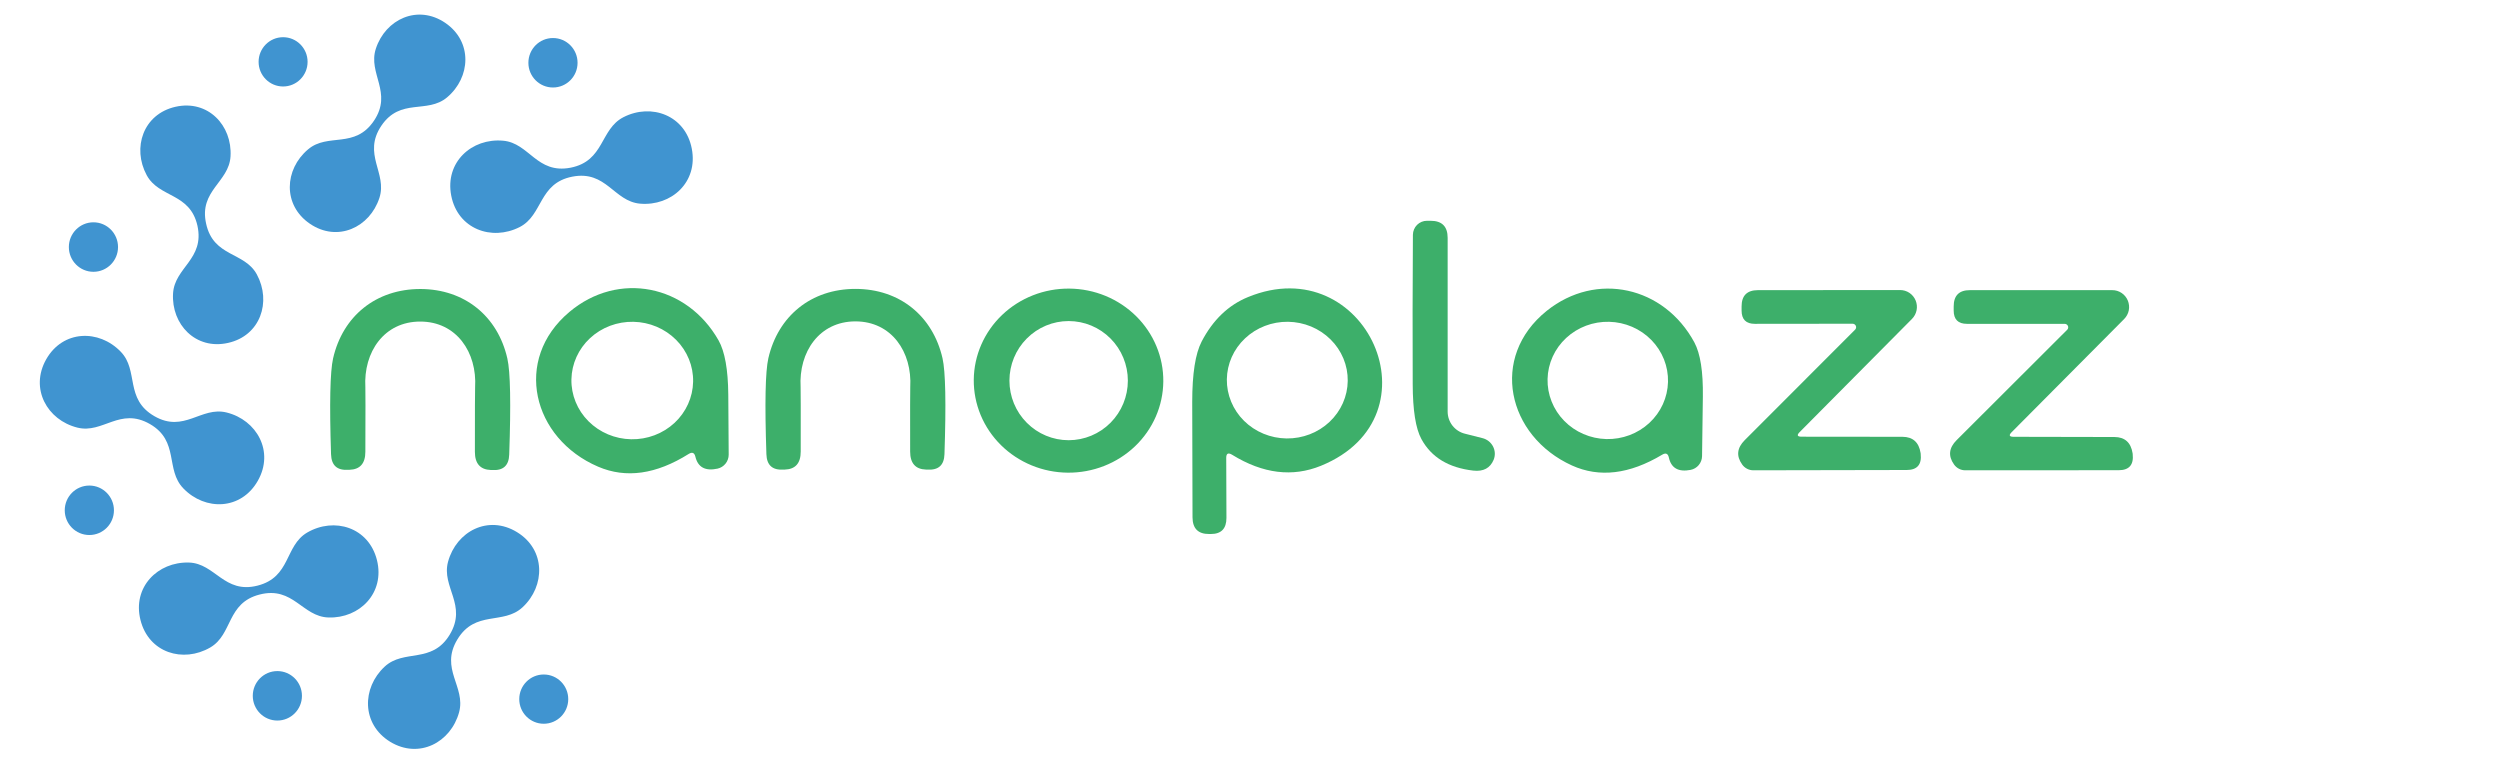 <?xml version="1.0" encoding="UTF-8"?> <svg xmlns="http://www.w3.org/2000/svg" width="118" height="36" viewBox="0 0 118 36" fill="none"><g clip-path="url(#clip0_351_419)"><path d="M17.652 5.697C18.546 4.364 17.357 3.474 17.739 2.301C18.193 0.905 19.717 0.195 21.017 1.08C22.314 1.965 22.222 3.654 21.1 4.597C20.162 5.385 18.899 4.602 18 5.935C17.096 7.283 18.29 8.168 17.908 9.341C17.453 10.737 15.93 11.447 14.629 10.562C13.333 9.681 13.42 7.993 14.542 7.049C15.48 6.256 16.747 7.044 17.652 5.697Z" fill="#4094D0"></path><path d="M13.362 4.082C14 4.082 14.518 3.561 14.518 2.919C14.518 2.277 14 1.756 13.362 1.756C12.724 1.756 12.206 2.277 12.206 2.919C12.206 3.561 12.724 4.082 13.362 4.082Z" fill="#4094D0"></path><path d="M26.1 4.13C26.741 4.13 27.261 3.608 27.261 2.963C27.261 2.318 26.741 1.795 26.1 1.795C25.459 1.795 24.94 2.318 24.94 2.963C24.94 3.608 25.459 4.13 26.1 4.13Z" fill="#4094D0"></path><path d="M9.319 10.654C8.966 9.088 7.51 9.35 6.925 8.27C6.229 6.981 6.756 5.385 8.284 5.04C9.812 4.695 10.968 5.916 10.881 7.38C10.809 8.606 9.377 8.995 9.73 10.562C10.078 12.143 11.539 11.875 12.124 12.955C12.82 14.244 12.293 15.845 10.765 16.185C9.237 16.531 8.081 15.31 8.168 13.85C8.241 12.619 9.667 12.235 9.319 10.654Z" fill="#4094D0"></path><path d="M32.653 7.02C32.958 8.596 31.691 9.739 30.211 9.613C28.968 9.501 28.62 8.027 27.014 8.338C25.413 8.65 25.636 10.148 24.529 10.717C23.203 11.393 21.603 10.805 21.298 9.234C20.993 7.657 22.265 6.509 23.745 6.641C24.983 6.748 25.331 8.226 26.932 7.915C28.538 7.599 28.315 6.101 29.427 5.531C30.748 4.855 32.353 5.444 32.653 7.02Z" fill="#4094D0"></path><path d="M69.146 20.471L69.973 20.68C70.079 20.706 70.179 20.755 70.265 20.823C70.351 20.89 70.421 20.976 70.471 21.073C70.521 21.17 70.55 21.276 70.555 21.385C70.56 21.493 70.541 21.602 70.5 21.702C70.336 22.095 70.017 22.265 69.543 22.213C68.376 22.08 67.558 21.584 67.091 20.724C66.82 20.228 66.683 19.364 66.68 18.131C66.67 15.816 66.673 13.466 66.689 11.082C66.691 10.906 66.761 10.738 66.885 10.614C67.009 10.49 67.177 10.421 67.352 10.421H67.526C68.061 10.421 68.329 10.69 68.329 11.228V19.425C68.329 19.667 68.409 19.901 68.557 20.091C68.706 20.28 68.913 20.415 69.146 20.471Z" fill="#3DAF6A"></path><path d="M4.41 12.829C5.051 12.829 5.571 12.306 5.571 11.661C5.571 11.016 5.051 10.493 4.41 10.493C3.769 10.493 3.25 11.016 3.25 11.661C3.25 12.306 3.769 12.829 4.41 12.829Z" fill="#4094D0"></path><path d="M19.837 15.178C18.135 15.174 17.149 16.613 17.245 18.282C17.252 18.402 17.252 19.416 17.245 21.323C17.245 21.874 16.995 22.158 16.496 22.174C16.47 22.174 16.449 22.174 16.433 22.174C15.911 22.21 15.642 21.965 15.625 21.439C15.548 19.049 15.58 17.541 15.722 16.915C16.181 14.911 17.753 13.641 19.842 13.641C21.927 13.646 23.494 14.921 23.948 16.925C24.09 17.551 24.119 19.061 24.035 21.454C24.019 21.976 23.75 22.22 23.228 22.184C23.212 22.184 23.191 22.184 23.165 22.184C22.665 22.164 22.415 21.879 22.415 21.328C22.415 19.424 22.418 18.412 22.425 18.292C22.526 16.623 21.54 15.178 19.837 15.178Z" fill="#3DAF6A"></path><path d="M32.822 21.556C32.777 21.368 32.672 21.324 32.508 21.425C30.97 22.391 29.545 22.592 28.233 22.028C25.133 20.7 24.195 16.974 26.879 14.721C29.191 12.78 32.426 13.442 33.915 16.064C34.212 16.589 34.365 17.444 34.375 18.628C34.384 19.896 34.391 20.84 34.394 21.459C34.394 21.613 34.342 21.763 34.246 21.883C34.151 22.003 34.017 22.087 33.867 22.12C33.29 22.244 32.942 22.056 32.822 21.556ZM32.715 18.017C32.73 17.281 32.44 16.57 31.912 16.04C31.383 15.51 30.658 15.203 29.896 15.189C29.134 15.174 28.398 15.452 27.85 15.961C27.301 16.471 26.985 17.17 26.971 17.906C26.957 18.641 27.246 19.352 27.775 19.882C28.304 20.413 29.029 20.719 29.791 20.733C30.552 20.748 31.288 20.47 31.837 19.961C32.385 19.451 32.701 18.752 32.715 18.017Z" fill="#3DAF6A"></path><path d="M40.376 13.636C42.461 13.636 44.028 14.911 44.487 16.91C44.629 17.536 44.659 19.044 44.579 21.435C44.563 21.957 44.294 22.2 43.771 22.164C43.755 22.164 43.734 22.164 43.708 22.164C43.209 22.148 42.959 21.864 42.959 21.313C42.956 19.409 42.957 18.397 42.964 18.277C43.06 16.609 42.079 15.169 40.376 15.169C38.674 15.169 37.692 16.609 37.789 18.277C37.795 18.397 37.797 19.409 37.794 21.313C37.794 21.864 37.544 22.148 37.044 22.164C37.019 22.164 36.998 22.164 36.981 22.164C36.459 22.2 36.19 21.957 36.174 21.435C36.093 19.044 36.124 17.536 36.266 16.91C36.725 14.911 38.292 13.636 40.376 13.636Z" fill="#3DAF6A"></path><path d="M54.908 18.005C54.898 19.157 54.418 20.258 53.572 21.066C52.726 21.873 51.584 22.32 50.398 22.31C49.81 22.305 49.23 22.188 48.689 21.964C48.148 21.741 47.658 21.417 47.246 21.01C46.834 20.603 46.508 20.121 46.288 19.592C46.068 19.063 45.957 18.497 45.962 17.927C45.972 16.774 46.453 15.674 47.299 14.866C48.145 14.059 49.287 13.611 50.473 13.622C51.06 13.627 51.641 13.744 52.182 13.967C52.723 14.191 53.213 14.515 53.625 14.922C54.037 15.329 54.362 15.811 54.582 16.34C54.803 16.869 54.913 17.435 54.908 18.005ZM53.235 17.966C53.235 17.22 52.941 16.505 52.417 15.978C51.892 15.45 51.181 15.154 50.44 15.154C49.699 15.154 48.988 15.45 48.464 15.978C47.939 16.505 47.645 17.22 47.645 17.966C47.645 18.712 47.939 19.427 48.464 19.954C48.988 20.482 49.699 20.778 50.44 20.778C51.181 20.778 51.892 20.482 52.417 19.954C52.941 19.427 53.235 18.712 53.235 17.966Z" fill="#3DAF6A"></path><path d="M57.878 21.61L57.888 24.446C57.888 24.952 57.643 25.205 57.153 25.205C57.13 25.205 57.103 25.205 57.07 25.205C56.551 25.208 56.29 24.945 56.287 24.417C56.281 23.635 56.276 21.82 56.273 18.973C56.273 17.643 56.421 16.693 56.717 16.122C57.249 15.101 57.98 14.4 58.908 14.021C64.465 11.739 68.048 19.659 62.351 21.984C61.007 22.532 59.611 22.36 58.163 21.469C57.973 21.352 57.878 21.399 57.878 21.61ZM63.613 17.977C63.618 17.615 63.548 17.256 63.409 16.92C63.27 16.585 63.063 16.278 62.801 16.02C62.54 15.761 62.227 15.554 61.883 15.411C61.539 15.269 61.168 15.193 60.794 15.188C60.037 15.179 59.308 15.46 58.767 15.97C58.225 16.48 57.916 17.176 57.907 17.907C57.903 18.268 57.972 18.627 58.112 18.963C58.251 19.299 58.457 19.605 58.719 19.864C58.981 20.123 59.293 20.329 59.638 20.472C59.982 20.615 60.352 20.69 60.727 20.695C61.484 20.704 62.213 20.423 62.754 19.913C63.295 19.404 63.605 18.707 63.613 17.977Z" fill="#3DAF6A"></path><path d="M78.46 21.459C76.91 22.387 75.488 22.557 74.195 21.97C71.143 20.583 70.287 16.857 73.005 14.672C75.346 12.795 78.547 13.52 79.974 16.161C80.258 16.69 80.391 17.543 80.375 18.72C80.359 19.982 80.346 20.919 80.337 21.532C80.334 21.686 80.279 21.834 80.18 21.952C80.081 22.07 79.945 22.15 79.795 22.179C79.221 22.289 78.879 22.095 78.77 21.595C78.728 21.407 78.625 21.362 78.46 21.459ZM78.73 18.026C78.739 17.663 78.674 17.301 78.54 16.962C78.405 16.623 78.203 16.312 77.945 16.049C77.688 15.785 77.379 15.574 77.037 15.426C76.696 15.279 76.328 15.198 75.955 15.189C75.201 15.17 74.471 15.444 73.925 15.95C73.379 16.456 73.063 17.152 73.045 17.886C73.036 18.25 73.101 18.611 73.236 18.951C73.37 19.29 73.572 19.6 73.83 19.864C74.088 20.127 74.396 20.339 74.738 20.486C75.079 20.634 75.447 20.714 75.82 20.724C76.574 20.742 77.304 20.468 77.85 19.962C78.396 19.456 78.712 18.76 78.73 18.026Z" fill="#3DAF6A"></path><path d="M84.945 20.393C84.8 20.54 84.831 20.612 85.037 20.612L89.796 20.617C90.286 20.62 90.572 20.875 90.652 21.381C90.652 21.388 90.654 21.401 90.657 21.42C90.712 21.929 90.491 22.184 89.994 22.184L82.76 22.198C82.655 22.198 82.552 22.173 82.46 22.125C82.367 22.076 82.287 22.007 82.228 21.921C81.944 21.522 81.986 21.14 82.353 20.773C84.214 18.915 85.95 17.176 87.562 15.558C87.585 15.536 87.6 15.507 87.606 15.476C87.613 15.445 87.609 15.413 87.597 15.383C87.585 15.353 87.564 15.328 87.537 15.309C87.51 15.291 87.478 15.281 87.446 15.28L82.827 15.285C82.411 15.285 82.203 15.076 82.203 14.658V14.463C82.203 13.954 82.458 13.698 82.968 13.695L89.685 13.69C89.842 13.69 89.995 13.736 90.126 13.824C90.256 13.912 90.358 14.036 90.418 14.182C90.478 14.328 90.494 14.489 90.463 14.643C90.432 14.798 90.357 14.94 90.246 15.052L84.945 20.393Z" fill="#3DAF6A"></path><path d="M95.043 20.617L99.802 20.627C100.292 20.63 100.577 20.885 100.658 21.391C100.658 21.397 100.659 21.41 100.663 21.43C100.718 21.939 100.497 22.194 100 22.194L92.761 22.198C92.656 22.198 92.553 22.173 92.46 22.125C92.368 22.076 92.288 22.007 92.229 21.921C91.945 21.522 91.987 21.139 92.354 20.773C94.218 18.918 95.957 17.181 97.573 15.563C97.595 15.541 97.611 15.512 97.617 15.481C97.623 15.45 97.62 15.418 97.608 15.388C97.595 15.358 97.574 15.333 97.547 15.314C97.52 15.296 97.489 15.286 97.456 15.285H92.838C92.422 15.285 92.214 15.076 92.214 14.658V14.463C92.214 13.951 92.469 13.695 92.978 13.695H99.7C99.857 13.694 100.011 13.741 100.141 13.829C100.272 13.917 100.373 14.041 100.433 14.187C100.493 14.333 100.509 14.493 100.479 14.648C100.448 14.803 100.372 14.945 100.261 15.057L94.951 20.398C94.806 20.544 94.837 20.617 95.043 20.617Z" fill="#3DAF6A"></path><path d="M7.075 20.014C5.658 19.202 4.86 20.481 3.656 20.184C2.225 19.829 1.398 18.34 2.181 16.959C2.969 15.572 4.667 15.534 5.697 16.599C6.563 17.489 5.871 18.827 7.288 19.644C8.69 20.452 9.488 19.172 10.693 19.469C12.124 19.824 12.956 21.313 12.168 22.695C11.379 24.081 9.687 24.12 8.657 23.055C7.791 22.164 8.478 20.822 7.075 20.014Z" fill="#4094D0"></path><path d="M4.217 25.253C4.858 25.253 5.378 24.731 5.378 24.086C5.378 23.441 4.858 22.918 4.217 22.918C3.576 22.918 3.056 23.441 3.056 24.086C3.056 24.731 3.576 25.253 4.217 25.253Z" fill="#4094D0"></path><path d="M12.259 28.061C10.688 28.459 10.992 29.938 9.924 30.561C8.642 31.305 7.017 30.814 6.63 29.262C6.243 27.715 7.443 26.509 8.918 26.552C10.156 26.591 10.581 28.041 12.153 27.642C13.734 27.243 13.43 25.764 14.498 25.137C15.78 24.392 17.405 24.889 17.792 26.436C18.179 27.983 16.979 29.194 15.504 29.145C14.266 29.107 13.841 27.657 12.259 28.061Z" fill="#4094D0"></path><path d="M21.588 30.182C20.747 31.573 21.994 32.41 21.67 33.616C21.279 35.047 19.775 35.84 18.416 35.012C17.062 34.181 17.071 32.473 18.155 31.466C19.069 30.619 20.384 31.349 21.226 29.958C22.072 28.557 20.824 27.715 21.148 26.514C21.54 25.078 23.044 24.285 24.403 25.117C25.757 25.944 25.747 27.657 24.664 28.664C23.75 29.51 22.434 28.781 21.588 30.182Z" fill="#4094D0"></path><path d="M13.091 34.01C13.732 34.01 14.252 33.487 14.252 32.843C14.252 32.198 13.732 31.675 13.091 31.675C12.45 31.675 11.931 32.198 11.931 32.843C11.931 33.487 12.45 34.01 13.091 34.01Z" fill="#4094D0"></path><path d="M25.665 34.161C26.303 34.161 26.821 33.641 26.821 32.998C26.821 32.356 26.303 31.836 25.665 31.836C25.027 31.836 24.509 32.356 24.509 32.998C24.509 33.641 25.027 34.161 25.665 34.161Z" fill="#4094D0"></path></g><defs><clipPath id="clip0_351_419"><rect width="118" height="36" fill="white"></rect></clipPath></defs></svg> 